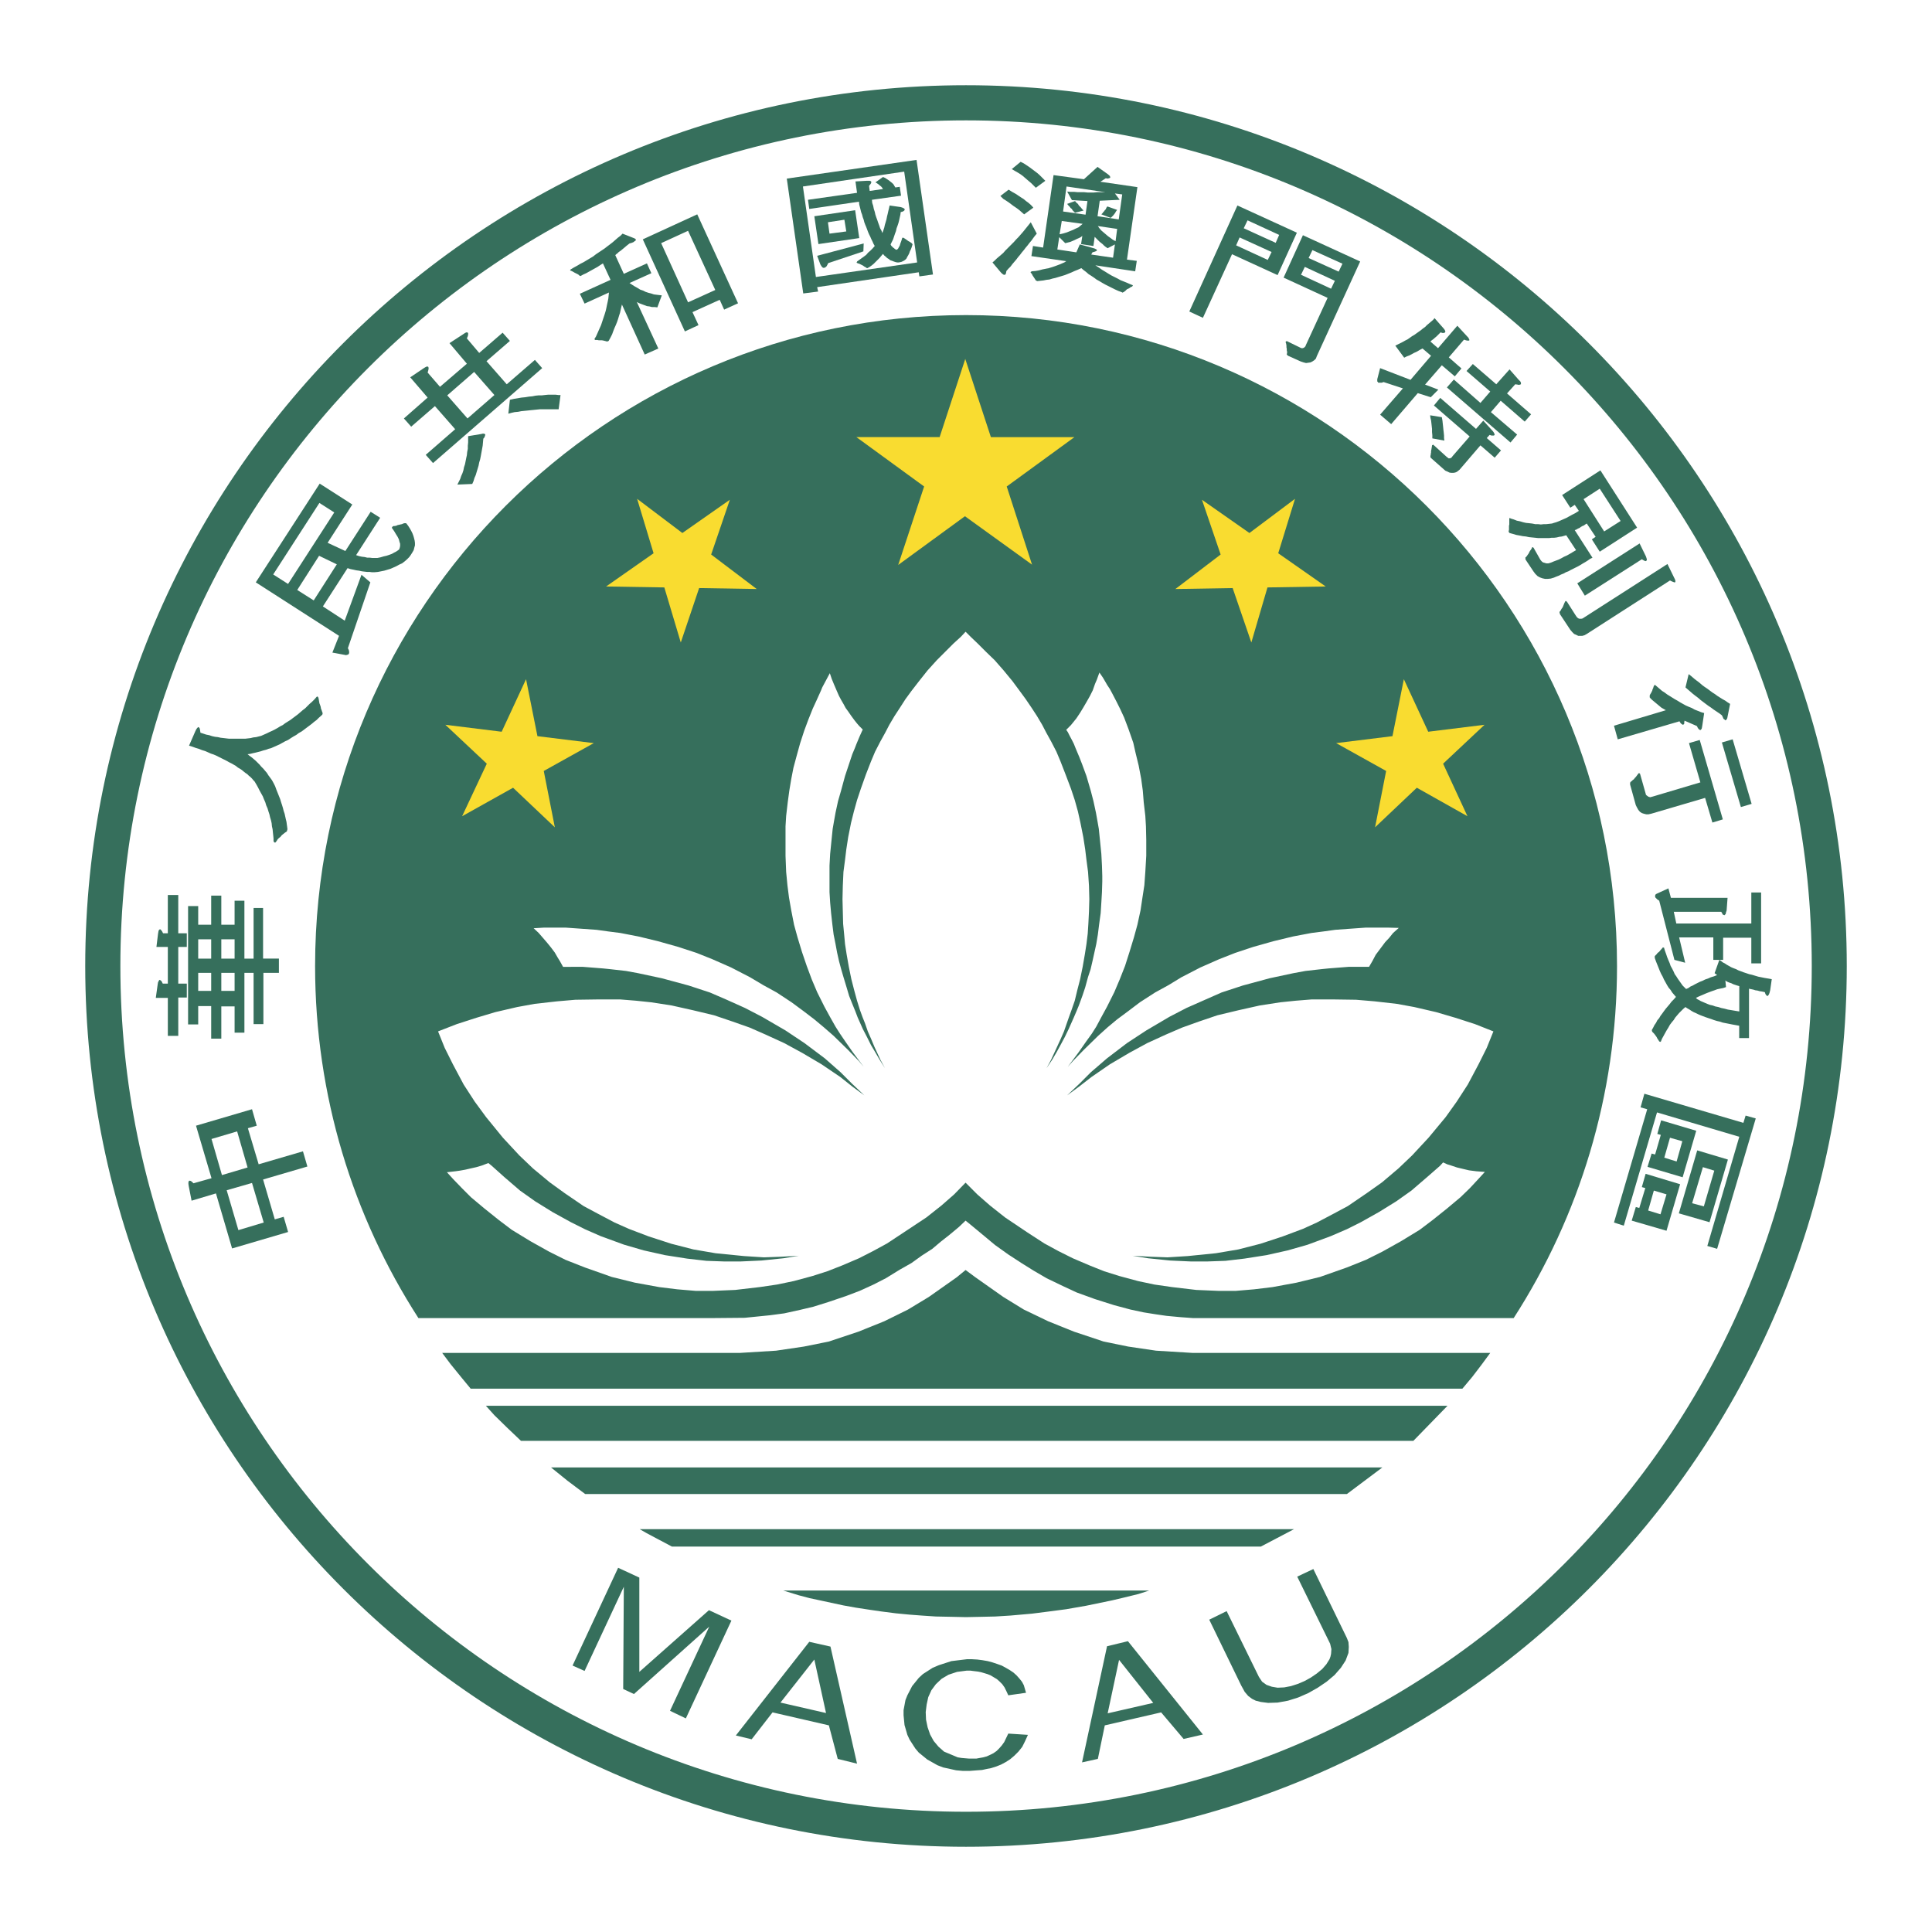 <svg xmlns="http://www.w3.org/2000/svg" width="2500" height="2500" viewBox="0 0 192.756 192.756"><g fill-rule="evenodd" clip-rule="evenodd"><path fill="#fff" d="M0 0h192.756v192.756H0V0z"/><path d="M70.795 131.508l3.504-.031 1.263-.127 1.262-.127 1.421-.189 1.579-.348 1.327-.314 1.515-.475 1.768-.6 1.327-.504 1.389-.633 1.231-.631 1.389-.854 1.168-.662 1.01-.727 1.073-.693.821-.695.884-.695.947-.789.663-.631.505.41 1.106.916 1.326 1.105 1.324.945 1.359.885 1.166.727 1.297.758 1.641.789 1.357.631 1.832.664 1.893.6 1.643.441 1.326.283 1.199.191 1.074.156 1.357.127 1.295.096h31.984c6.523-10.127 10.311-22.184 10.311-35.123 0-35.869-29.078-64.947-64.947-64.947S31.437 60.515 31.437 96.384c0 12.939 3.786 24.996 10.309 35.123h29.049v.001z" fill="#366f5c"/><path fill="#366f5c" d="M96.336 126.709l.978.725 2.78 1.959 2.051 1.261 2.431 1.168 2.59 1.043 2.936.979 2.462.504 2.778.41 3.631.222h29.709l-.883 1.2-.916 1.199-.979 1.168H46.958l-.884-1.072-1.105-1.358-.852-1.137h29.709l3.599-.222 2.778-.41 2.495-.504 2.935-.979 2.589-1.043 2.368-1.168 2.084-1.261 2.778-1.959.884-.725zM48.474 140.252h95.946l-3.41 3.504H51.979l-1.358-1.293-1.295-1.264-.852-.947zM54.978 146.408h82.938l-3.537 2.653H58.387l-.884-.663-.884-.664-1.641-1.326zM78.151 158.689h36.497l-1.074.348-1.42.348-1.201.285-2.588.535-1.988.348-1.674.22-1.736.221-2.147.19-1.515.095-1.422.032-1.515.031-1.389-.031-1.61-.032-1.421-.095-1.231-.094-1.326-.127-1.484-.19-1.074-.156-1.452-.222-1.231-.221-2.052-.442-1.327-.285-1.073-.283-1.547-.475zM63.818 152.564h65.289l-3.314 1.739H67.038l-1.61-.854-.948-.506-.662-.379z"/><path d="M96.378 8.504c-48.531 0-87.874 39.343-87.874 87.874s39.343 87.874 87.874 87.874c48.53 0 87.874-39.344 87.874-87.874S144.908 8.504 96.378 8.504zm.007 172.256c-46.599 0-84.376-37.777-84.376-84.375 0-46.599 37.777-84.376 84.376-84.376 46.6 0 84.375 37.777 84.375 84.376 0 46.597-37.776 84.375-84.375 84.375z" fill="#366f5c"/><path fill="#f9dc30" d="M129.203 49.768l-1.674 5.431 4.737 3.315-5.811.094-1.609 5.494-1.864-5.431-5.714.095 4.515-3.441-1.863-5.462 4.736 3.315 4.547-3.41zM148.113 72.311l-4.134 3.882 2.429 5.241-5.051-2.841-4.166 3.947 1.104-5.621-4.988-2.778 5.619-.694 1.136-5.683 2.432 5.241 5.619-.694zM68.08 53.178l4.736-3.315-1.863 5.462 4.546 3.441-5.746-.095-1.831 5.431-1.642-5.494-5.809-.094 4.736-3.315-1.642-5.431 4.515 3.41zM50.052 73.005l2.431-5.241 1.137 5.683 5.62.694-4.989 2.778 1.105 5.621-4.167-3.947-5.083 2.841 2.462-5.241-4.135-3.882 5.619.694zM98.861 43.612h8.336l-6.756 4.925 2.526 7.798-6.694-4.83-6.661 4.862 2.588-7.83-6.756-4.925h8.303l2.558-7.798 2.556 7.798z"/><path fill="#366f5c" d="M61.671 156.418l-4.546 9.754 1.199.537 3.915-8.398-.063 10.199 1.074.504 7.513-6.725-3.915 8.399 1.579.757 4.546-9.756-2.241-1.041-6.946 6.157v-9.409l-2.115-.978zM100.598 172.961l-.41.851-.252.348-.252.283-.254.254-.315.221-.316.158-.348.158-.346.094-.347.063-.348.064h-.726l-.379-.031-.379-.033-.379-.063-1.357-.568-.569-.504-.473-.568-.348-.633-.252-.725-.158-.758-.032-.76.095-.755.158-.727.315-.695.443-.6.568-.537.694-.41.853-.283.978-.127h.348l.221.031.252.031.285.033.315.063.316.094.317.095.314.125.316.19.317.189.252.223.283.283.223.317.187.378.19.411 1.769-.252-.222-.758-.188-.348-.254-.316-.283-.317-.316-.283-.379-.254-.379-.218-.41-.223-.442-.156-.474-.159-.473-.127-.537-.093-.506-.065-.537-.031h-.505l-1.546.189-1.264.411-.599.254-.979.63-.41.379-.664.821-.473.916-.19.472-.189 1.012v.504l.095.978.284.981.221.473.568.882.348.412.852.694 1.01.568.569.221 1.294.285.694.063h.632l.41-.032.41-.031.444-.031.441-.096.475-.094.503-.158.475-.189.473-.254.441-.283.412-.348.41-.41.379-.473.283-.568.286-.631-1.959-.127zM129.424 157.301l3.283 6.693.127.537-.033.475-.063.283-.093.252-.317.506-.41.473-.537.443-.6.41-.631.348-.664.283-.693.221-.664.127-.662.031-.571-.096-.535-.187-.441-.317-.316-.474-3.221-6.567-1.737.854 3.19 6.566.346.631.347.41.379.285.379.19.506.127.727.093.947-.031 1.041-.189 1.01-.317 1.011-.441.946-.537.884-.6.789-.664.633-.724.473-.727.283-.758.033-.599-.033-.475-.158-.41-3.346-6.883-1.609.758zM112.533 163.742l-2.084.504-2.494 11.588 1.578-.348.693-3.346 5.621-1.295 2.242 2.65 1.926-.441-7.482-9.312zm-2.021 7.197l1.137-5.334 3.41 4.293-4.547 1.041zM82.855 164.279l-2.115-.475-7.325 9.346 1.579.379 2.083-2.684 5.62 1.295.884 3.346 1.926.475-2.652-11.682zm-4.988 5.588l3.378-4.295 1.168 5.336-4.546-1.041zM19.996 73.1l.285.094.283.095.316.063.285.095.283.063.285.032.284.063.284.032.253.03.283.033h1.642l.284-.033.253-.03.253-.064.284-.031.252-.063.253-.064.284-.126.284-.126.253-.126.284-.126.253-.127.284-.158.252-.158.253-.126.253-.19.252-.157.252-.158.253-.19.253-.189.252-.189.221-.19.253-.221.252-.19.221-.22.222-.221.252-.222.221-.22.221-.253.032-.032h.094v.032l.032.031.031.063.032.159.031.189.032.19.063.158.063.189.032.189.063.158.063.19.032.063v.126l-.032.063-.031.032-.032.032-.031.031-.253.221-.221.221-.252.189-.222.189-.252.19-.253.189-.252.19-.253.189-.284.158-.253.19-.284.158-.252.158-.284.189-.284.126-.285.158-.284.158-.284.126-.284.126-.284.126-.253.063-.252.096-.253.063-.284.094-.253.063-.252.064-.284.063-.253.063-.253.032.19.157.221.158.189.158.221.19.189.189.19.189.158.19.221.221.158.189.189.221.158.253.189.253.158.22.158.285.158.315.126.348.127.315.126.316.126.315.095.316.095.285.094.316.063.252.096.284.063.284.062.284.063.253.032.252.032.222.031.252-.063.221-.189.126-.158.127-.158.126-.126.158-.158.126-.126.126-.095.158-.126.158h-.095l-.031-.032-.032-.031v-.032l-.032-.031v-.284l-.032-.316-.031-.284-.031-.316-.064-.284-.031-.316-.063-.284-.095-.316-.063-.284-.095-.284-.095-.315-.126-.285-.095-.316-.126-.284-.126-.316-.158-.283-.158-.285-.158-.315-.158-.285-.189-.316-.126-.126-.126-.157-.159-.158-.157-.126-.159-.159-.189-.126-.157-.126-.19-.158-.189-.126-.221-.127-.19-.157-.221-.127-.221-.126-.253-.126-.22-.126-.253-.127-.253-.126-.252-.126-.253-.127-.284-.126-.284-.094-.284-.127-.284-.126-.316-.095-.316-.127-.316-.094-.347-.126-.316-.095.632-1.452.094-.19.095-.126.064-.063.063-.032.063.063.063.095.032.189.031.222zM143.725 33.162l-.157.157-.127.127-.127.126-.158.127-.094.094-.126.095-.125.094-.096.095.758.663 1.925-2.241 1.106 1.2.062.126.032.063v.063l-.032.031h-.189l-.125-.031-.19-.063-1.515 1.768 1.262 1.105-.663.789-1.294-1.105-1.672 1.926 1.324.505-.758.758-1.293-.411-2.654 3.094-1.104-.947 2.274-2.62-1.926-.632-.189.064h-.348l-.031-.064-.065-.063v-.221l.285-1.105 3.032 1.169 2.05-2.4-.851-.727-.19.095-.22.127-.223.126-.221.094-.22.127-.252.126-.252.095-.252.126-.885-1.199.252-.127.252-.126.254-.126.22-.127.252-.126.221-.157.221-.158.222-.127.221-.158.221-.157.221-.158.189-.158.223-.158.187-.189.19-.158.22-.19.19-.158.158-.189.916 1.042.094.126.064.127v.063l-.031.063-.033.031-.094.032h-.127l-.189-.063zM148.746 41.118l2.619 2.241-.662.79-6.346-5.494.694-.789 2.652 2.336.979-1.137-2.368-2.051.631-.695 2.338 2.02 1.324-1.484.916 1.043.159.157.062.127v.157l-.094.032-.095.032-.159-.032-.22-.032-.821.916 2.401 2.083-.633.727-2.398-2.084-.979 1.137zM144.104 43.959l-1.2-.22v-.317l-.031-.316v-.315l-.031-.284-.031-.285-.034-.284-.062-.252-.031-.253 1.168.19.062.347.033.316.032.284.031.316.031.252.031.316v.253l.032.252z"/><path fill="#366f5c" d="M148.936 43.012l.093.126.063.127.033.094-.033.063-.063.032h-.22l-.19-.063-.285.316 1.422 1.231-.631.726-1.422-1.231-2.084 2.431-.158.126-.125.094-.158.064-.19.031h-.189l-.19-.031-.189-.095-.221-.095-1.357-1.199-.031-.032-.034-.031-.031-.032-.031-.032v-.157l.031-.095v-.094l.031-.127V45l.034-.157.031-.189.031-.19v-.031l.031-.032h.032l.031-.031h.031l1.359 1.231.094.063.063.063h.158l.064-.031.063-.032.062-.063.065-.095 1.703-1.958-3.567-3.093.631-.758 3.569 3.094.724-.821.95 1.042zM171.793 71.364l-.254-.191-.283-.189-.283-.189-.254-.19-.283-.189-.254-.189-.252-.19-.252-.189-.254-.222-.252-.189-.283-.221-.254-.221-.221-.189-.252-.222.317-1.325.283.221.252.221.285.221.252.189.252.222.254.189.283.189.252.189.254.19.252.158.254.189.252.158.251.158.286.158.218.158.254.158-.283 1.42-.064.127-.063.063-.062.031-.034-.031-.062-.063-.096-.064-.062-.157-.094-.189zM172.867 73.763l1.893 6.441-1.072.315-1.895-6.441 1.074-.315zM164.752 81.182l-.283.063h-.221l-.254-.063-.189-.063-.19-.126-.158-.19-.125-.221-.127-.252-.568-2.053v-.189l.031-.032v-.031l.127-.095.094-.095.127-.094.093-.126.096-.095.094-.126.096-.127.093-.126h.096v.031l.031.032.031.031v.032l.538 1.895.031.126.096.094.062.032.065.063.093.032.127.031.094-.031.125-.032 4.769-1.421-1.136-3.915 1.072-.315 2.305 7.924-1.041.316-.727-2.462-5.367 1.578zM161.027 72.405l5.178-1.547-.221-.126-.222-.127-.19-.157-.189-.158-.19-.158-.189-.158-.19-.158-.189-.19v-.031h-.031v-.221l.064-.126.063-.095.062-.126.065-.127.029-.126.064-.126.032-.126.062-.126.033-.032v-.031h.063v.031h.031l.221.189.221.19.222.189.252.158.252.19.252.157.254.158.252.158.285.158.252.158.283.158.285.158.286.126.314.126.283.158.317.126.316.127.316.094-.189 1.263-.033.189-.032.127-.062.063-.063.063-.064-.031-.094-.064-.095-.126-.094-.189-1.233-.537-.031.189v.126l-.062.064-.065.032-.062-.032-.063-.032-.127-.126-.094-.158-6.158 1.8-.377-1.358zM172.393 115.689l-3.062-.916-1.832 6.283 3.062.885 1.832-6.252zm-3.569 4.358l1.074-3.6 1.137.348-1.043 3.566-1.168-.314zM164.783 115.09l-.41 1.326 3.504 1.041 1.357-4.641-3.504-1.041-.379 1.357.348.094-.568 1.957-.348-.093zm1.832-1.578l1.23.348-.568 2.02-1.23-.379.568-1.989zM164.184 117.111l-.379 1.326.348.094-.6 1.988-.348-.094-.41 1.357 3.473 1.01 1.357-4.641-3.441-1.04zm1.484 4.039l-1.23-.377.566-1.99 1.264.379-.6 1.988z"/><path fill="#366f5c" d="M174.16 111.301l-.221.726-9.88-2.904-.379 1.357.662.19-3.315 11.303.979.314 3.314-11.301 8.209 2.43-3.189 10.893.978.285 3.854-13.008-1.012-.285zM171.918 93.558h2.811v2.557h.978v-7.072h-.978v3.094h-7.483l-.252-1.168h4.736l.094.158.063.126.095.032.063.031.062-.063.065-.063.031-.158.063-.189.093-1.263h-5.65l-.252-.947-1.105.505-.127.064-.063.062-.031.095v.095l.031.094.096.095.094.095.189.126 1.516 5.904 1.074.285-.602-2.527h3.41v2.242h.979v-2.21z"/><path d="M176.434 97.631l-.379-.062-.316-.064-.314-.062-.316-.094-.316-.096-.283-.062-.283-.096-.288-.095-.252-.096-.254-.094-.252-.127-.252-.095-.221-.095-.223-.127-.221-.125-.189-.127-.189-.095-.156-.126-.191-.126-.473 1.326.252.189-.314.127-.316.094-.285.127-.283.094-.252.127-.254.096-.252.125-.252.127-.221.127-.221.094-.223.158-.221.094-.158-.158-.189-.188-.158-.223-.156-.221-.158-.221-.158-.252-.158-.221-.125-.285-.127-.252-.158-.285-.096-.283-.125-.285-.127-.315-.094-.284-.127-.348-.094-.315h-.127l-.096.126-.094.095-.096.126-.094.095-.127.095-.094.126-.096.095-.094.095v.19l.125.347.127.316.127.315.125.315.127.283.158.285.127.283.158.285.156.283.158.254.189.221.158.252.189.221.189.223-.221.252-.221.221-.191.252-.188.221-.189.223-.189.252-.158.221-.189.252-.127.223-.189.221-.127.252-.156.221-.127.254-.127.221v.124l.033.031v.033l.029.031.033.031.125.127.096.125.094.127.064.094.062.127.064.096.062.094.062.096v.031h.095l.031.031h.031l.127-.316.158-.283.156-.285.158-.283.158-.252.158-.285.189-.252.189-.223.158-.252.189-.221.188-.221.223-.221.189-.189.221-.189.189.125.221.127.189.127.221.127.221.094.252.125.223.096.252.096.252.094.285.096.285.094.252.094.314.096.285.062.283.096.316.062.316.062.314.064.348.062.348.064v1.23h.979v-4.926l.127.031.156.031.158.033.189.062.223.031.219.064.223.031.283.062.062.189.096.127.062.062h.064l.062-.062.062-.096.062-.158.064-.252.158-1.105-.335-.06zm-2.905 3.283l-.379-.062-.379-.064-.379-.062-.348-.094-.314-.064-.285-.094-.316-.064-.252-.094-.285-.062-.252-.096-.221-.094-.221-.096-.221-.094-.158-.096-.189-.094-.127-.127.189-.094.221-.096.223-.094.221-.096.221-.094.252-.096.252-.094.285-.096.252-.096.285-.062.314-.062.285-.094-.062-.664.125.096.127.062.158.062.189.062.189.096.189.062.189.064.221.062v2.529h.001zM158.121 59.429l5.684-3.631.158.095.127.064.094.031.064-.031.031-.032.032-.095-.032-.126-.064-.19-.631-1.294-6.219 3.978.756 1.231z" fill="#366f5c"/><path fill="#366f5c" d="M167.119 57.819l-.094-.19-.662-1.357-8.367 5.367-.096.063-.125.032h-.189l-.096-.032-.094-.063-.064-.063-.094-.126-.884-1.389-.032-.032-.031-.031-.031-.032h-.065l-.031.032-.094.189-.064.158-.063.158-.062.126-.096.126-.062.126-.063.095-.064.064v.094l.031.063v.063l1.043 1.578.189.222.19.19.221.094.189.095H157.869l.221-.064.221-.125 8.304-5.336.19.094.158.064.094.031h.062l.033-.063v-.095l-.033-.126zM156.006 57.219l.223-.126.252-.095.221-.126.254-.126.252-.126.252-.127.221-.126.252-.158.223-.126.252-.158.221-.158.252-.125-1.768-2.747.158-.063.158-.095.158-.063.125-.095.158-.094.158-.063.127-.095.156-.095.885 1.326-.379.252.789 1.231 3.727-2.399-3.662-5.714-3.82 2.462.82 1.263.441-.284.41.6-.348.221-.314.158-.285.158-.283.158-.285.126-.283.126-.221.095-.252.094-.223.064-.189.063-.283.031-.285.031h-.252l-.283.032-.285-.032h-.283l-.316-.062-.285-.032-.314-.031-.285-.064-.314-.094-.316-.063-.316-.126-.314-.095-.031-.032h-.095v.632l-.031.126V52.895l-.031.063v.095l.031.032v.031l.031.032.031.032.348.095.316.095.348.062.314.063.316.032.283.063.316.032.316.031.283.032h1.105l.252-.032h.252l.254-.031.252-.063.252-.031.223-.063.221-.063.979 1.484-.316.189-.316.189-.283.158-.283.125-.285.158-.252.126-.252.095-.254.095-.221.095-.189.063-.127.032h-.158l-.125-.032-.096-.031-.125-.032-.096-.063-.094-.095-.096-.126-.662-1.168-.031-.032-.033-.032h-.093v.032l-.062.126-.064.095-.094.126-.064.126-.062.126-.094.126-.064.095-.094.127h-.031l-.033.031v.19l.033.063.758 1.137.189.253.221.221.221.126.252.095.285.063h.252l.316-.032.314-.095.223-.095.252-.095.252-.126.244-.096zm3.599-8.461l2.084 3.221-1.641 1.042-2.053-3.22 1.61-1.043zM123.457 20.501l-4.799 10.577 1.357.631 2.904-6.346 4.547 2.084 1.924-4.231-5.933-2.715zm3.029 5.431l-3.156-1.453.348-.789 3.188 1.452-.38.79zm.791-1.705l-3.189-1.453.379-.79 3.156 1.453-.346.79zM129.992 23.469l-1.926 4.23 4.389 2.021-2.18 4.735-.031.095-.062.063-.064.063-.062.031-.094.032h-.096l-.094-.032-.127-.063-1.295-.631v.031l-.031.032h-.031v.032h-.031l.062.189.031.189v.157l.031.158v.158l.033.126v.126l-.033.126v.032l.033.031.031.032v.032h.031l.031.031 1.264.568.283.095.252.063.223-.031.221-.032.189-.095.189-.126.158-.158.094-.252 4.324-9.44-5.712-2.618zm2.809 5.336l-2.998-1.389.379-.789 2.998 1.389-.379.789zm-2.24-3.063l.379-.789 2.998 1.357-.379.79-2.998-1.358zM101.324 17.092l.221.126.254.157.221.159.22.189.221.19.221.189.222.19.219.22.223.221.947-.694-.189-.189-.19-.19-.221-.221-.222-.189-.252-.19-.252-.189-.252-.189-.285-.19-.285-.19-.315-.157-.885.726.159.094.22.127zM100.346 19.997l.285.189.252.189.252.19.285.189.252.189.254.222.252.221.916-.664-.127-.157-.158-.158-.221-.19-.221-.158-.222-.189-.252-.158-.284-.189-.285-.19-.345-.189-.348-.221-.822.631.285.285.252.158zM103.061 23.785l.189-.253.189-.221-.599-1.136-.789.979-.221.252-.221.253-.22.221-.223.252-.221.221-.22.221-.221.221-.221.221-.189.221-.221.19-.223.189-.22.189-.19.19-.22.189.822.979.125.127.127.094.062.032h.065l.093-.032.032-.063.031-.126.031-.158.19-.221.222-.221.19-.253.189-.221.19-.221.189-.252.19-.221.189-.253.188-.221.191-.252.189-.222.19-.252.189-.221.157-.221z"/><path d="M113.48 18.67l-3.695-.537.537-.348.189.032.127-.032.094-.031.033-.032v-.062l-.033-.095-.094-.095-.158-.126-.979-.694-1.357 1.231-3.031-.411-1.041 7.23-1.012-.158-.156 1.01 3.473.505-.189.126-.223.095-.221.095-.252.095-.254.095-.283.095-.314.095-.316.063-.316.063-.348.095-.346.063-.379.031-.031.032h-.033l-.031.031v.031h-.031v.032h.031l.064.095.062.062.031.095.062.095.062.094.064.095.062.095.064.095v.032l.031.031h.031l.031.031h.031l.031.032h.064l.283-.032.285-.031.316-.063.283-.031.316-.095.283-.063.314-.095.316-.094.316-.095.316-.126.314-.126.348-.158.316-.126.348-.158.219.19.254.189.252.221.254.158.283.189.254.189.283.158.316.189.283.158.316.158.314.158.316.158.348.158.348.126.031.032h.093v-.032h.064l.062-.063.094-.062.064-.063.094-.095.127-.063.127-.063.125-.095.158-.063v-.032h.031v-.032l.031-.031v-.032l-.316-.126-.283-.126-.314-.126-.316-.126-.283-.158-.316-.158-.316-.158-.316-.189-.306-.191-.316-.189-.314-.221-.348-.221 3.977.6.158-1.042-.979-.126 1.042-7.231zm-7.072-.063l3.883.568h-.851l-.316.032h-.63l-.316-.032H107.516l-.316-.031h-.379l-.348-.031.473.852 1.549.095-.189 1.358-2.242-.316.344-2.495zm-.474 3.441l2.084.284-.189.158-.221.189-.283.126-.254.126-.316.127-.314.126-.316.095-.41.095.219-1.326zm5.115 3.662l-2.178-.315.127-.221.221-.063.156-.063.064-.063v-.063l-.096-.063-.125-.063-.221-.063-.316-.095-.949-.252-.346.79-1.895-.285.189-1.231.6.6.252-.063.254-.063.221-.095.221-.095.189-.095.221-.095.189-.095.158-.126-.127.821 1.232.189.127-.916.156.158.158.158.158.158.156.126.16.126.156.158.158.126.189.126.727-.378-.186 1.325zm.252-1.641l-.283-.158-.252-.189-.223-.158-.221-.189-.221-.189-.221-.189-.189-.221-.158-.221 1.926.285-.158 1.229zm.316-2.179l-2.115-.315.221-1.547 1.99-.095-.475-.631.727.095-.348 2.493z" fill="#366f5c"/><path fill="#366f5c" d="M110.387 20.722l-.065.158-.095.095-.063.095-.094.095-.062.094-.065.063-.062.064.916.346.062-.031.063-.063.096-.095.062-.063.096-.126.094-.126.064-.127.125-.158-.979-.347-.093.126zM107.955 20.849l-.096-.127-.093-.095-.127-.126-.094-.158-.158-.126-.127-.158-.789.284.127.158.125.126.095.127.125.095.065.126.094.095.095.095.063.063.851-.222-.062-.063-.094-.094zM91.443 15.955l-12.945 1.863 1.642 11.46 1.484-.189-.095-.441 10.134-1.484.063.411 1.357-.189-1.64-11.431zm-10.04 11.681l-1.295-9.029 10.103-1.483 1.294 9.061-10.102 1.451z"/><path d="M85.318 20.975l-4.073.6.41 2.778 4.073-.6-.41-2.778zm-2.558 2.336l-.157-1.136 1.642-.253.189 1.168-1.674.221zM82.634 26.248l-.094.189-.095.158-.126.094-.095.032h-.095l-.095-.063-.095-.126-.094-.158-.316-.853 4.641-1.231-.031.789-3.505 1.169z" fill="#366f5c"/><path fill="#366f5c" d="M86.991 19.933l.032.316.095.284.063.316.094.284.063.284.095.284.095.253.095.284.094.253.095.283.126.222.095.253.095-.253.094-.285.064-.283.094-.316.064-.222.062-.315.064-.253.063-.284.063-.252.063-.285 1.105.159.189.062.127.064.063.063.031.031-.031.095-.063.063-.095.063-.221.064-.031.252-.064.284-.062.284-.064.253-.095.284-.094.252-.063.285-.095.252-.095.284-.095.285-.126.252-.126.253.031.063.032.063.063.063.063.063.063.064.095.062.063.064.095.063.095.031.063-.031.095-.095.063-.127.094-.157.064-.221.094-.252.095-.316h.126l.095.063.094.063.095.063.127.095.094.063.127.063.126.095.094.063v.063h.032l.032-.031-.064.22-.062.19-.063.158-.095.189-.063.19-.095.189-.095.158-.095.189-.095.095-.126.095-.126.063-.127.063-.125.032-.158.031h-.158l-.158-.031-.19-.064-.157-.063-.19-.063-.157-.126-.159-.095-.126-.126-.158-.126-.126-.158-.189.221-.158.189-.189.19-.19.189-.189.19-.19.157-.221.158-.221.126h-.063l-.126-.094-.127-.063-.126-.095-.126-.063-.126-.063-.127-.063-.126-.032-.127-.063v-.063l.032-.032v-.032l.221-.157.221-.158.221-.158.253-.189.189-.221.221-.19.221-.221.221-.253-.126-.22-.095-.221-.126-.253-.095-.221-.126-.252-.095-.221-.095-.253-.094-.253-.095-.22-.095-.253-.063-.253-.094-.253-.064-.252-.095-.252-.062-.253-.063-.252-.064-.253-.031-.284-4.957.726-.127-.916 4.894-.694-.157-1.137 1.073-.063h.347l.095.031.063.064v.063l-.032.095-.063.094-.126.158.063.505 1.326-.189-.063-.095-.063-.095-.095-.094-.095-.064-.094-.095-.095-.063-.126-.094-.127-.063.758-.537.221.095.189.126.19.126.158.127.158.126.126.126.094.158.096.158.441-.063.127.884-2.905.41zM69.564 21.386l-5.431 2.494 4.199 9.187 1.357-.631-.6-1.294 2.715-1.231.442.979 1.389-.631-4.071-8.873zm-.916 8.777l-2.684-5.904 2.684-1.231 2.715 5.904-2.715 1.231zM64.039 30.352l.253.095.252.094.252.032.252.063h.285l.252.031.442-1.199-.283-.032-.253-.031-.253-.032-.284-.095-.252-.063-.285-.094-.252-.127-.285-.095-.252-.157-.284-.158-.253-.158-.284-.19 2.179-.978-.442-.979-2.305 1.042-.852-1.863.094-.095.126-.094.127-.126.189-.127.19-.158.189-.157.221-.19.284-.221.221-.063.158-.063.126-.095.095-.063.032-.063v-.032l-.032-.063-.095-.063-1.199-.474-.221.221-.253.19-.252.221-.253.221-.284.221-.253.189-.284.221-.284.189-.284.19-.285.189-.283.221-.316.19-.316.189-.316.19-.315.158-.316.189-.347.189-.316.19-.063.095.158.063.126.063.158.095.126.063.126.063.127.063.095.095.126.063.284-.158.284-.126.284-.158.284-.158.284-.158.285-.158.284-.189.252-.158.758 1.641-3.063 1.39.474.979 2.431-1.105-.031.284-.032.316-.063.315-.063.284-.064.316-.063.284-.094.316-.095.284-.095.284-.094.284-.095.285-.127.284-.126.283-.126.285-.127.284-.158.253.032.031v.032l.032.031h.221l.158.032h.316l.157.031.127.032.126.031.095.032.158-.063.189-.347.158-.316.126-.348.126-.315.127-.284.126-.316.095-.284.095-.316.094-.284.063-.284.064-.284.062-.253 2.274 4.989 1.357-.601-2.146-4.64.252.126.253.095zM53.368 35.908l-2.811 2.431-2.02-2.305 2.336-2.021-.726-.821-2.336 2.021-1.231-1.452.095-.221.031-.158v-.126l-.031-.063-.063-.031h-.095l-.126.063-.189.126-1.357.884 1.736 2.053-2.684 2.304-1.231-1.42.063-.221.031-.158v-.095l-.031-.095-.063-.032h-.096l-.126.063-.158.095-1.357.916 1.736 2.021-2.368 2.083.727.821 2.368-2.052 2.021 2.305-2.937 2.557.727.821 10.892-9.472-.727-.821zm-6.725 5.841l-2.021-2.304 2.684-2.337 2.021 2.305-2.684 2.336zM55.704 39.413l-.253-.032h-.789l-.316.032-.284.032h-.315l-.316.031-.316.063-.347.032-.379.063-.347.032-.379.063-.379.063-.411.094-.158 1.389.347-.094.285-.063.347-.032.315-.063.316-.032.316-.032.284-.031.316-.031.316-.032.316-.032h1.862l.19-1.42h-.221zM48.284 43.265h-.126l-.126.031-1.326.221v.632l-.032.315v.316l-.063.315-.031.317-.064.284-.062.315-.064.316-.095.284-.063.316-.094.284-.127.284-.094.284-.158.316-.127.252 1.484-.062.127-.285.094-.315.126-.285.095-.316.095-.315.095-.315.063-.317.095-.315.063-.316.063-.347.063-.347.063-.348.031-.347.032-.347.127-.158.031-.126.032-.064v-.094l-.063-.032-.064-.031zM41.37 53.936l-.063-.253-.063-.221-.095-.252-.126-.253-.126-.221-.158-.252-.189-.253h-.032v-.032h-.158l-.126.032-.127.062-.157.032-.126.031-.158.032-.126.063-.158.032h-.125l-.032.031h-.031l-.032.031-.031.032v.031H39.1v.064l.221.315.189.316.158.252.126.252.063.253.063.189v.221l-.032.158-.063.189-.126.095-.189.126-.189.095-.221.126-.253.094-.284.095-.284.063-.316.095-.315.063h-.508l-.252-.031h-.253l-.252-.063-.284-.032-.285-.062-.284-.095 2.399-3.726-.947-.6-2.526 3.915-1.768-.821 2.462-3.82-3.252-2.084-6.377 9.851 8.304 5.336-.663 1.673 1.199.221.158.032.126-.032.095-.031.063-.064.031-.094v-.126l-.031-.158-.095-.189 2.242-6.567-.884-.757-1.673 4.578-2.179-1.42 2.463-3.821.284.095.315.063.284.063.252.032.285.063.252.032.284.032h.253l.221.031h.253l.347-.031.316-.063.316-.063.315-.095.315-.095.285-.126.284-.127.284-.157.284-.126.253-.189.252-.221.221-.221.158-.222.158-.252.126-.221.063-.252.063-.221v-.252l-.03-.223zm-14.113 3.378l4.609-7.135 1.484.947-4.609 7.135-1.484-.947zm4.042 2.589l-1.642-1.042 2.179-3.41 1.768.853-2.305 3.599zM17.786 98.137h.852v1.388h-.852v3.821h-1.041v-3.789h-1.201l.19-1.358.032-.189.063-.127.031-.063.063-.062.064.031.095.063.063.095.094.19h.506v-3.663h-1.137l.158-1.295.031-.189.032-.158.063-.063.063-.063.063.031.064.063.094.127.095.189h.474v-3.82h1.041v3.82h.852v1.358h-.852v3.663zM26.247 95.642V90.59H25.3v5.051h-.916v-5.777h-.979v2.399H22.08v-2.905h-1.01v2.905h-1.295V90.4h-1.01v11.808h1.01v-1.832h1.295v3.252h1.01v-3.221h1.326v2.621h.979v-5.967h.915v5.115h.979v-5.115h1.547V95.64h-1.579v.002zm-5.177 3.219h-1.295v-1.799h1.295v1.799zm0-3.219h-1.295v-1.926h1.295v1.926zm2.336 3.219H22.08v-1.799h1.326v1.799zm0-3.219H22.08v-1.926h1.326v1.926zM27.416 121.656l-1.168-3.977 4.42-1.295-.442-1.516-4.42 1.293-1.073-3.598.884-.252-.473-1.643-5.588 1.643 1.547 5.24-1.8.506-.126-.127-.126-.096-.095-.031h-.095l-.031.062-.032.096v.158l.032.221.284 1.453 2.431-.727 1.61 5.492 5.588-1.641-.442-1.516-.885.255zm-6.314-8.019l2.557-.758 1.042 3.6-2.557.758-1.042-3.6zm2.683 9.093l-1.168-3.979 2.526-.727 1.168 3.947-2.526.759z"/><path fill="#fff" d="M96.336 63.028l.505.505.694.663.822.821.883.853.885 1.01.885 1.074.724.978.602.821.6.884.535.821.506.853.41.789.506.915.505.979.411.978.503 1.295.538 1.421.379 1.137.316 1.136.252 1.137.283 1.421.191 1.231.125 1.042.159 1.199.093 1.389.034 1.326-.034 1.232-.062 1.231-.063.979-.127 1.041-.158 1.011-.22 1.263-.252 1.23-.286 1.106-.251 1.043-.317.914-.252.695-.221.631-.285.82-.345.791-.348.756-.6 1.295-.441.822.566-.853.444-.758.379-.693.441-.823.379-.789.506-1.136.283-.662.221-.538.347-.947.285-.853.284-1.041.252-.758.191-.821.188-.852.189-.853.158-.946.127-1.011.156-1.137.065-1.042.062-1.042.032-1.073v-.536l-.032-1.042-.062-1.169-.127-1.262-.125-1.232-.127-.726-.158-.884-.252-1.168-.254-.979-.442-1.515-.441-1.2-.285-.726-.346-.821-.189-.473-.192-.379-.22-.411-.19-.378-.156-.221.473-.474.537-.663.379-.568.345-.569.348-.6.285-.505.285-.568.221-.632.189-.441.157-.442.095-.253.348.505.221.379.22.379.252.379.254.473.41.789.348.695.41.884.442 1.168.474 1.358.221.979.316 1.294.252 1.326.159 1.168.093 1.168.159 1.358.062 1.042.031 1.357v1.579l-.093 1.61-.096 1.326-.19 1.231-.189 1.264-.315 1.452-.347 1.262-.442 1.453-.443 1.388-.535 1.358-.537 1.263-.727 1.453-.568 1.041-.506.948-.441.695-.569.789-.726 1.041-1.106 1.484.506-.568 1.072-1.105 1.453-1.42.948-.854.947-.789 1.105-.82 1.168-.885 1.516-.978 1.326-.727 1.295-.789 1.893-.979 1.863-.82 1.609-.632 1.801-.599 2.02-.569 1.957-.473 1.832-.348 1.232-.157 1.135-.158 1.295-.095 1.767-.126h2.18l1.106.031-.569.505-.379.474-.412.442-.472.631-.473.632-.316.6-.348.6h-2.053l-1.199.095-.789.062-.631.064-1.674.189-1.199.221-2.369.506-2.684.726-2.115.694-1.578.695-1.926.851-1.705.885-2.305 1.358-1.925 1.263-1.989 1.516-1.611 1.389-1.135 1.136-1.232 1.168 1.168-.853 1.263-.979 1.83-1.261 1.926-1.137 1.801-.979 1.863-.853 1.61-.694 1.673-.601 1.862-.631 2.115-.506 2.115-.473 2.053-.316 1.516-.156 1.578-.127h2.273l2.178.031 1.863.158 2.211.252 1.736.317 2.178.506 1.926.566 1.959.633 1.83.724-.664 1.643-.82 1.643-1.073 2.019-1.105 1.705-1.106 1.547-1.705 2.053-1.642 1.767-1.358 1.295-1.64 1.389-1.516 1.074-1.894 1.293-1.358.727-1.736.916-1.389.631-2.021.757-2.209.727-2.211.568-2.24.379-2.811.283-2.021.127-1.706-.062-1.767-.096 1.547.252 2.179.223 2.051.093h1.705l1.768-.062 1.894-.221 2.211-.347 2.116-.473 1.988-.568 2.305-.854 1.609-.693 1.391-.696 1.798-1.009 1.737-1.075 1.515-1.074 1.578-1.357 1.264-1.104.317-.347.41.187.41.127.568.19.662.158.537.127.727.093.853.065-.664.724-.441.475-.412.441-.914.885-1.358 1.137-1.421 1.137-1.293.978-1.864 1.137-1.863 1.041-1.643.82-1.894.758-2.684.947-2.336.569-2.398.443-1.832.221-1.861.158h-1.643l-2.273-.096-2.399-.283-1.767-.254-1.643-.348-1.863-.503-1.516-.475-1.42-.568-1.705-.727-1.451-.725-1.391-.757-1.705-1.106-2.209-1.484-1.515-1.199-1.264-1.106-1.168-1.168-1.137 1.168-1.262 1.106-1.516 1.199-2.241 1.484-1.674 1.106-1.388.757-1.421.725-1.705.727-1.452.568-1.484.475-1.863.503-1.673.348-1.737.254-2.431.283-2.273.096h-1.642l-1.862-.158-1.8-.221-2.431-.443-2.304-.569-2.685-.947-1.925-.758-1.642-.82-1.863-1.041-1.863-1.137-1.294-.978-1.42-1.137-1.358-1.137-.884-.885-.884-.916-.632-.693.853-.096.442-.062.536-.096.537-.125.569-.127.536-.158.664-.252.347.285 1.231 1.104 1.578 1.357 1.516 1.074 1.736 1.075 1.831 1.009 1.389.696 1.58.693 2.336.854 1.957.568 2.115.473 2.21.347 1.926.221 1.737.062h1.704l2.053-.093 2.178-.223 1.547-.252-1.737.096-1.736.062-1.989-.127-2.841-.283-2.211-.379-2.209-.568-2.242-.727-1.989-.757-1.421-.631-1.736-.916-1.358-.727-1.894-1.293-1.484-1.074-1.673-1.389-1.358-1.295-1.641-1.767-1.674-2.053-1.136-1.547-1.105-1.705-1.074-2.019-.82-1.643-.663-1.643 1.862-.724 1.958-.633 1.894-.566 2.178-.506 1.736-.317 2.242-.252 1.832-.158 2.178-.031h2.305l1.578.127 1.484.156 2.052.316 2.116.473 2.115.506 1.863.631 1.705.601 1.578.694 1.863.853 1.799.979 1.926 1.137 1.863 1.261 1.231.979 1.168.853-1.231-1.168-1.136-1.136-1.579-1.389-2.021-1.516-1.894-1.263-2.336-1.358-1.705-.885-1.895-.851-1.609-.695-2.116-.694-2.684-.726-2.367-.506-1.2-.221-1.673-.189-.632-.064-.789-.062-1.2-.095H56.177l-.315-.569-.253-.41-.253-.442-.378-.505-.411-.505-.41-.474-.41-.474-.506-.473 1.042-.063h2.147l1.768.126 1.326.095 1.137.158 1.231.157 1.799.348 1.957.473 2.021.569 1.831.599 1.579.632 1.863.82 1.894.979 1.326.789 1.326.727 1.484.978 1.2.885 1.073.82.947.789.979.854 1.453 1.42 1.073 1.105.473.568-1.105-1.484-.726-1.041-.537-.789-.442-.695-.536-.948-.569-1.041-.726-1.453-.536-1.263-.506-1.358-.473-1.388-.442-1.453-.348-1.262-.284-1.452-.221-1.264-.157-1.231-.127-1.326-.063-1.61v-2.936l.063-1.042.158-1.358.158-1.168.189-1.136.221-1.137.348-1.294.315-1.137.41-1.262.411-1.106.442-1.105.379-.821.442-.979.126-.316.758-1.419.189.567.221.537.285.663.221.505.221.411.221.379.221.41.253.347.283.411.348.473.252.316.221.253.253.252.095.095-.159.347-.157.348-.158.378-.158.379-.158.41-.252.601-.253.757-.473 1.421-.411 1.515-.284.979-.253 1.168-.158.884-.126.726-.126 1.232-.126 1.262-.064 1.169v2.651l.064 1.042.094 1.042.126 1.137.127 1.011.189.946.158.853.19.852.221.821.221.758.315 1.041.253.853.379.947.221.538.253.662.505 1.136.41.789.41.823.411.693.442.758.537.853-.442-.822-.6-1.295-.316-.756-.347-.791-.285-.82-.252-.631-.252-.695-.285-.914-.284-1.043-.284-1.106-.252-1.23-.222-1.263-.157-1.011-.095-1.041-.095-.979-.032-1.231-.031-1.232.031-1.326.064-1.389.158-1.199.126-1.042.19-1.231.283-1.421.284-1.137.316-1.136.379-1.137.505-1.421.505-1.295.411-.978.505-.979.505-.915.411-.789.504-.853.537-.821.568-.884.601-.821.757-.978.853-1.074.915-1.01.853-.853.821-.821.726-.663.473-.505z"/></g></svg>